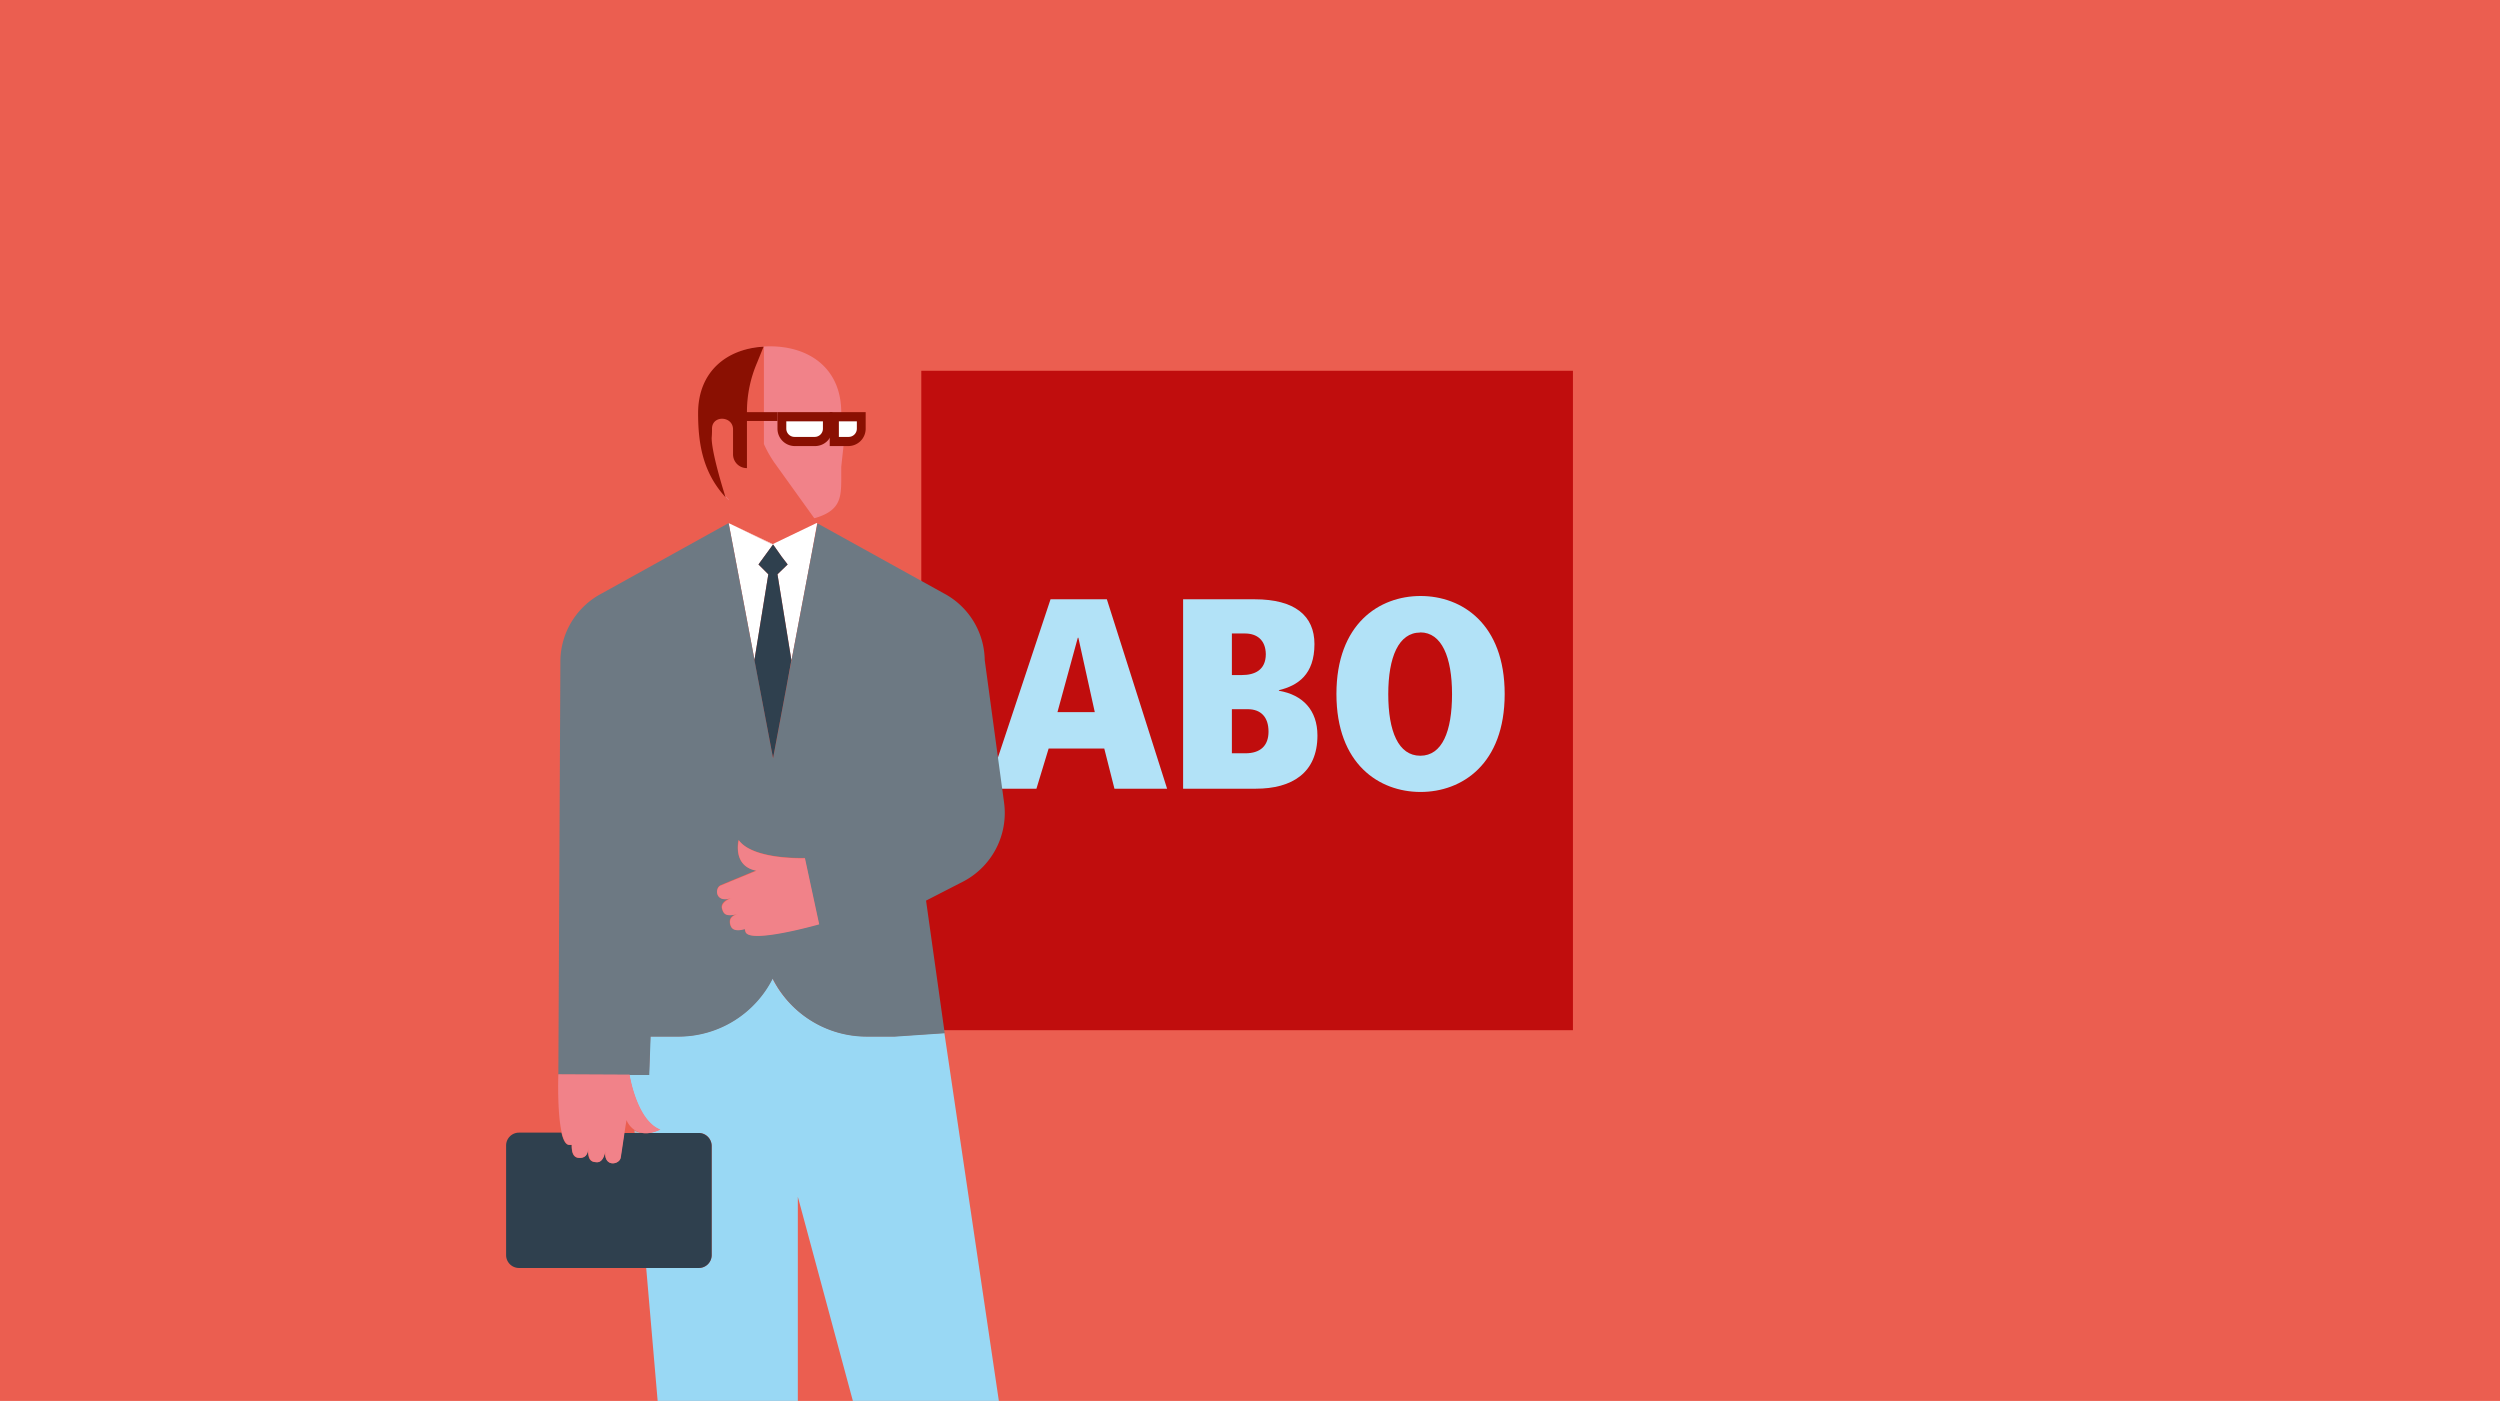 <svg id="Ebene_1" data-name="Ebene 1" xmlns="http://www.w3.org/2000/svg" xmlns:xlink="http://www.w3.org/1999/xlink" viewBox="0 0 737 413"><defs><style>.cls-1{fill:none;}.cls-2{fill:#eb5e50;}.cls-3{clip-path:url(#clip-path);}.cls-4{fill:#c00d0d;}.cls-5{isolation:isolate;}.cls-6{fill:#b2e2f7;}.cls-7{fill:#f18289;}.cls-8{fill:#8a1002;}.cls-9{fill:#acb2b8;}.cls-10{fill:#99d8f4;}.cls-11{fill:#fff;}.cls-12{fill:#6d7983;}.cls-13{fill:#2f404e;}</style><clipPath id="clip-path"><rect class="cls-1" width="737" height="413"/></clipPath></defs><rect id="SVGID" class="cls-2" width="737" height="413"/><g class="cls-3"><rect class="cls-4" x="271.6" y="109.3" width="192.1" height="194.4"/></g><g class="cls-3"><g class="cls-5"><path class="cls-6" d="M328.54,232.51l-3-11.84h-16.4l-3.6,11.84h-14.4l18.56-55.84H326.3l17.76,55.84ZM317.9,188h-.16l-6,21.93h11Z"/><path class="cls-6" d="M370.22,232.51H348.78V176.67H369.9c11.84,0,17.6,4.88,17.6,13.2,0,9-4.88,12.24-10.48,13.6v.16c7,1.2,11.36,5.68,11.36,13.2C388.38,227.87,380.86,232.51,370.22,232.51ZM367,186.75h-3.84V199h3c3.68,0,7-1.44,7-6.16C373.1,188.67,370.54,186.75,367,186.75Zm.8,22.32h-4.64v13h4c4.32,0,6.8-2.16,6.8-6.4S371.74,209.07,367.82,209.07Z"/><path class="cls-6" d="M418.78,233.47c-12.16,0-24.8-8.16-24.8-28.88s12.64-28.89,24.8-28.89,24.8,8.17,24.8,28.89S430.94,233.47,418.78,233.47Zm-.08-47c-6.4,0-9.44,7.28-9.44,18.16,0,11,3,18.16,9.44,18.16s9.36-7.13,9.36-18.16C428.06,193.71,425,186.43,418.7,186.43Z"/></g></g><g class="cls-3"><path class="cls-7" d="M227,102.1c11.6,0,21,6.5,21,19.5a21.71,21.71,0,0,0,1.1,5.9L248,137.6v2.6c0,7.5.2,12-14.4,13.8a22.51,22.51,0,0,1-18.9-6.7c-5.1-5.2-7.5-13.5-7.5-25.6C207.2,108.6,215.4,102.1,227,102.1Z"/><path class="cls-2" d="M228.3,136.4a33.57,33.57,0,0,1-3.1-5.5V102.2c-10.8.6-18,7.1-18,19.4,0,12.1,2.4,20.4,7.6,25.6v16.9H241v-10Z"/><path class="cls-8" d="M209.9,126.3c.1-4,6.2-3.7,6.2.3v7.3a4.06,4.06,0,0,0,4.1,4.1h0V121.5a36.69,36.69,0,0,1,3-14.6l1.9-4.7c-10.8.6-19.3,7.3-19.3,19.6,0,9.3,1.5,17.6,8.1,24.8,0,0-4.1-12.7-4.1-17.5h0A27.15,27.15,0,0,0,209.9,126.3Z"/><path class="cls-1" d="M184.5,330.2s-.3,1.7-.6,3.8H187l-.1-.8A7.55,7.55,0,0,1,184.5,330.2Z"/><polygon class="cls-4" points="241 154.3 241 154.2 240.9 154.3 241 154.3"/><path class="cls-9" d="M187.1,334h2.1a6.52,6.52,0,0,1-2.2-.8Z"/><path class="cls-10" d="M305.2,485.5l-26.8-181-14.7,1h-8.5a31.14,31.14,0,0,1-27.5-17.1,31,31,0,0,1-27.5,17.1h-8.5l-.4,11.3h-5.8s2.1,13.5,8.9,16.2a11,11,0,0,1-3.1,1H206a3.8,3.8,0,0,1,3.8,3.8V370a3.8,3.8,0,0,1-3.8,3.8H190.5l9.7,112.6,5.7.4,26.4,2,2.9.2V352.8L273,493l7.5-1.7,24.7-5.8Z"/><polygon class="cls-11" points="227.7 160.5 227.8 160.4 214.8 154.2 214.8 154.2 227.7 160.5"/><polygon class="cls-11" points="240.9 154.3 241 154.2 240.8 154.2 240.9 154.3"/><polygon class="cls-11" points="240.8 154.2 240.7 154.2 227.8 160.4 227.7 160.5 214.8 154.2 216.7 164.2 227.9 223.5 227.9 223.5 222.4 194.6 226.5 169.3 223.6 166.4 225.2 164.2 227.9 160.5 230.5 164.2 232.2 166.4 229.2 169.3 233.3 194.6 231.9 202.2 239.1 164.2 240.9 154.3 240.8 154.2"/><path class="cls-12" d="M296,236.6l-5.7-42h0a22.65,22.65,0,0,0-12.1-19.7L241,154.3h0l-1.9,9.9-7.2,38.1-4,21.3h0l-11.2-59.4-1.9-10h0L177.3,175a22.73,22.73,0,0,0-12.1,19.7l-.6,122.1,21,.1h5.8l.4-11.3h8.5a31.14,31.14,0,0,0,27.5-17.1,31,31,0,0,0,27.5,17.1h8.5l14.7-1L273,265.5h0l11.1-5.7A22.81,22.81,0,0,0,296,236.6Zm-83.5,24.3c1.9-.8,10.4-4.3,10.4-4.3-7.1-1.3-5.2-9-5.2-9,4.2,5.9,19.5,5.3,19.5,5.3l4.2,19.5s-20.6,5.9-21.7,2.2c-.1-.3-.1-.5-.2-.8-1.7.5-3.5.6-4.1-.8-1.1-2.6,1.2-3.4,1.9-3.6-2.7.7-3.9.5-4.4-1.3-1-2.3,2.7-3.5,2.7-3.5C210.9,266.5,210.5,261.7,212.5,260.9Z"/><path class="cls-13" d="M227.9,223.5l4-21.3Z"/><polygon class="cls-13" points="229.2 169.3 232.2 166.4 230.5 164.2 227.9 160.5 225.2 164.2 223.6 166.4 226.5 169.3 222.4 194.6 227.9 223.5 231.9 202.2 233.3 194.6 229.2 169.3"/><path class="cls-7" d="M215.7,264.7s-3.7,1.3-2.7,3.5c.5,1.7,1.7,1.9,4.4,1.3-.7.2-3,.9-1.9,3.6.6,1.4,2.4,1.3,4.1.8a3.09,3.09,0,0,0,.2.8c1,3.7,21.7-2.2,21.7-2.2L237.3,253s-15.2.6-19.5-5.3c0,0-2,7.6,5.2,9,0,0-8.5,3.5-10.4,4.3C210.5,261.7,210.9,266.5,215.7,264.7Z"/><path class="cls-13" d="M206,334H191.4a8.09,8.09,0,0,1-2.2,0H184c-.4,2.7-.9,6.1-1.1,7.3-.3,2.1-5.1,2.9-4.5-2.2,0,0-.3,3.9-2.8,3.5-1.8-.1-2.3-1.2-2.3-4,0,.7-.2,3.1-3,2.7-1.5-.2-1.8-2-1.8-3.8h-.8c-1,0-1.7-1.5-2.2-3.6H153a3.8,3.8,0,0,0-3.8,3.8V370a3.8,3.8,0,0,0,3.8,3.8h53a3.8,3.8,0,0,0,3.8-3.8V337.8A3.86,3.86,0,0,0,206,334Z"/><path class="cls-7" d="M185.6,316.8h0l-21-.1s-.4,11.3,1,17.2c.5,2.1,1.2,3.5,2.2,3.6h.8c-.1,1.8.3,3.5,1.8,3.8,2.8.4,3-2,3-2.7,0,2.7.5,3.9,2.3,4,2.4.4,2.8-3.5,2.8-3.5-.7,5.2,4.1,4.3,4.5,2.2.2-1.2.7-4.6,1.1-7.3.3-2.1.6-3.8.6-3.8a6.4,6.4,0,0,0,2.5,3,5.84,5.84,0,0,0,2.2.8,8.09,8.09,0,0,0,2.2,0,11,11,0,0,0,3.1-1C187.7,330.3,185.6,316.8,185.6,316.8Z"/><path class="cls-11" d="M250.1,130.2h-4.2v-7.3h7.9v3.6A3.63,3.63,0,0,1,250.1,130.2Z"/><path class="cls-8" d="M250.1,131.5h-5.5v-10h10.6v4.9A5.12,5.12,0,0,1,250.1,131.5Zm-2.8-2.7h2.9a2.43,2.43,0,0,0,2.4-2.4v-2.2h-5.3v4.6Z"/><path class="cls-11" d="M240.3,130.2h-6a3.8,3.8,0,0,1-3.8-3.8v-3.6H244v3.6A3.71,3.71,0,0,1,240.3,130.2Z"/><path class="cls-8" d="M240.3,131.5h-6a5.12,5.12,0,0,1-5.1-5.1v-4.9h16.2v4.9A5.12,5.12,0,0,1,240.3,131.5Zm-8.5-7.3v2.2a2.43,2.43,0,0,0,2.4,2.4h6a2.43,2.43,0,0,0,2.4-2.4v-2.2Z"/><rect class="cls-8" x="215.6" y="121.5" width="13.6" height="2.6"/></g></svg>